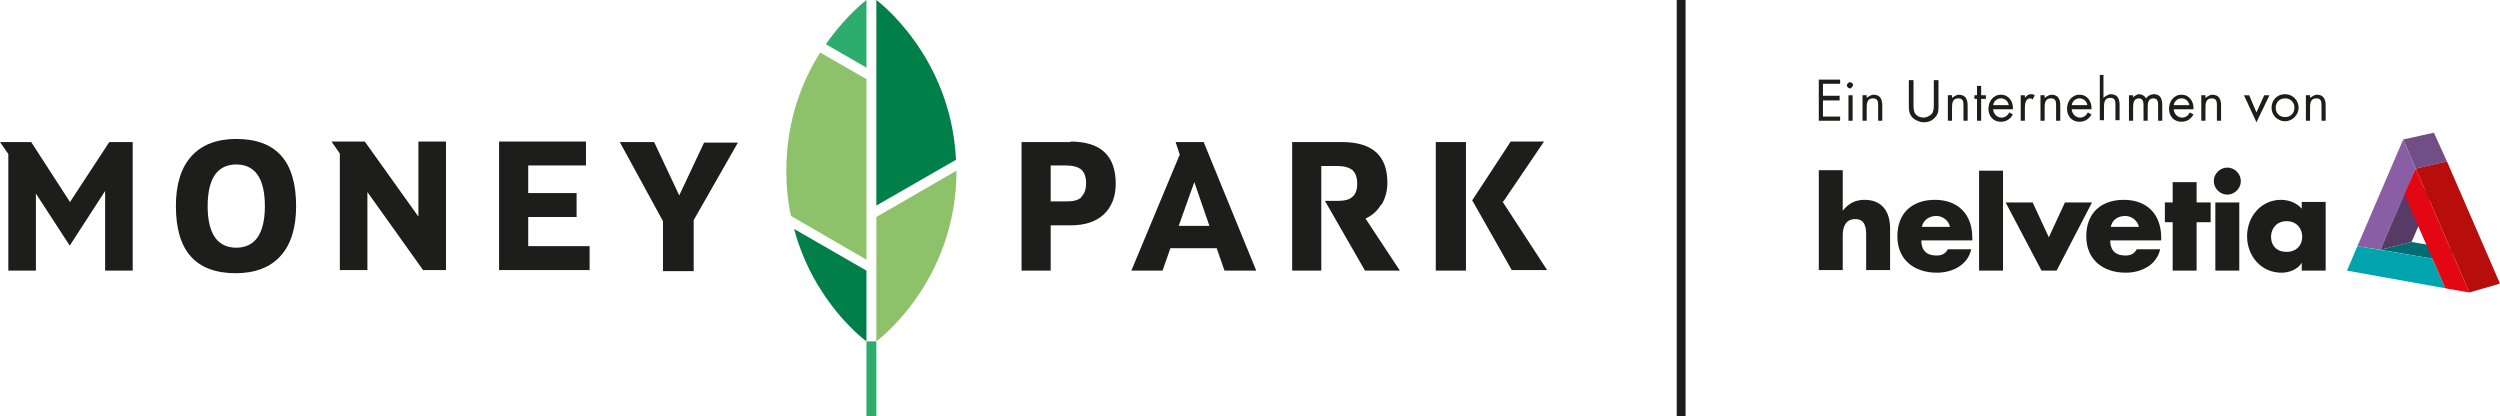 <?xml version="1.0" encoding="UTF-8"?><svg id="Ebene_1" xmlns="http://www.w3.org/2000/svg" viewBox="0 0 48.04 8"><defs><style>.cls-1{fill:#2cad6e;}.cls-2{fill:#b70e0c;}.cls-3{fill:#573a66;}.cls-4{fill:#1d1d1b;}.cls-5{fill:#006d73;}.cls-6{fill:#007f48;}.cls-7{fill:#00a4af;}.cls-8{fill:#e30613;}.cls-9{fill:#8a5ea4;}.cls-10{fill:#8dc26a;}.cls-11{fill:#724e86;}</style></defs><path class="cls-6" d="M18.37,3.06C18.27,1.05,16.84,0,16.84,0v3.95l1.53-.88h0Z"/><path class="cls-10" d="M16.84,4.16v2.4s1.54-1.13,1.54-3.28l-1.54.89h0Z"/><path class="cls-6" d="M15.26,4.4c.38,1.43,1.39,2.16,1.39,2.16v-1.36l-1.39-.8h0Z"/><path class="cls-1" d="M16.65,1.31V0s-.39.29-.78.85l.78.45h0Z"/><path class="cls-10" d="M16.65,4.98V1.52l-.89-.51c-.34.54-.65,1.3-.65,2.27,0,.31.03.6.09.87l1.45.84h0Z"/><polygon class="cls-1" points="16.84 8 16.65 8 16.65 6.56 16.84 6.56 16.84 8 16.84 8"/><path class="cls-4" d="M22.65,4.34l.3-.84.29.84h-.59ZM22.59,2.73l.08.24-.93,2.23h.6l.15-.43h.89l.15.43h.61l-1.01-2.47h-.55ZM26.55,3.93c.07-.12.11-.26.11-.42,0-.52-.29-.78-.87-.78h-.96v2.47h.56v-2.01h.31c.13,0,.23.03.29.08.06.06.09.14.09.26s-.03.2-.09.25c-.06.06-.16.08-.29.08h-.24l.77,1.34h.67l-.66-1c.13-.06.23-.15.3-.27h0ZM27.59,5.2h.58v-2.47h-.58v2.47h0ZM28.89,3.87l.78-1.15h-.64l-.74,1.13.76,1.34h.68l-.86-1.32h0ZM20.78,3.79c-.06.06-.16.08-.29.08h-.3v-.69h.3c.13,0,.23.03.29.08.06.06.09.14.09.26s-.03.2-.09.26h0ZM20.57,2.73h-.94v2.47h.56v-.87h.38c.28,0,.49-.07.64-.21.15-.14.23-.34.23-.59,0-.54-.29-.81-.87-.81h0ZM13.05,3.75l-.48-1.02h-.66l.83,1.52v.96h.59v-.98l.85-1.49h-.65l-.48,1.02h0ZM8.06,4.19l-1.05-1.47h-.64l.16.23v2.24h.53v-1.5l1.07,1.5h.44v-2.47h-.53v1.47h0ZM1.35,3.89l-.75-1.16h-.6l.16.23v2.24h.53v-1.48l.65,1,.68-1.05v1.53h.53v-2.47h-.45l-.76,1.16h0ZM4.95,4.56c-.09.13-.23.2-.41.2s-.32-.07-.41-.2c-.09-.13-.14-.33-.14-.6s.05-.47.14-.6c.09-.13.23-.2.41-.2s.32.07.41.2c.09.13.14.33.14.6s-.05.47-.14.6h0ZM4.54,2.67c-.37,0-.66.11-.86.33-.2.22-.3.54-.3.96,0,.86.38,1.29,1.15,1.29.37,0,.66-.11.86-.33.2-.22.3-.54.3-.96,0-.86-.38-1.29-1.15-1.29h0ZM10.15,4.17h.93v-.46h-.93v-.53h1.11v-.46h-1.67v2.47h1.74v-.46h-1.18v-.57h0Z"/><path class="cls-4" d="M35.41,3.28v.77h0c.11-.14.24-.21.42-.21.33,0,.49.22.49.55v.8h-.46v-.67c0-.15-.02-.31-.21-.31s-.24.16-.24.31v.67h-.46v-1.92s.46,0,.46,0Z"/><path class="cls-4" d="M37.47,4.36c-.02-.12-.14-.21-.26-.21-.13,0-.25.07-.28.21h.54ZM37.9,4.62h-.98c0,.19.1.29.29.29.1,0,.17-.03.22-.12h.45c-.07.31-.37.45-.66.45-.43,0-.76-.24-.76-.7s.3-.7.72-.7c.45,0,.72.28.72.73v.05h0Z"/><polygon class="cls-4" points="38.49 5.2 38.03 5.2 38.03 3.28 38.49 3.28 38.49 5.2 38.49 5.2"/><polygon class="cls-4" points="39.37 4.56 39.68 3.89 40.2 3.89 39.52 5.2 39.23 5.2 38.54 3.89 39.06 3.89 39.37 4.56 39.37 4.56"/><path class="cls-4" d="M41.1,4.36c-.02-.12-.14-.21-.26-.21-.14,0-.25.07-.28.21h.54,0ZM41.53,4.62h-.98c0,.19.1.29.29.29.1,0,.17-.03.22-.12h.45c-.07.31-.37.45-.66.45-.43,0-.76-.24-.76-.7s.3-.7.72-.7c.45,0,.72.28.72.73v.05h0Z"/><polygon class="cls-4" points="42.21 5.2 41.75 5.2 41.75 4.27 41.6 4.27 41.6 3.89 41.75 3.89 41.75 3.5 42.21 3.5 42.21 3.89 42.48 3.89 42.48 4.27 42.21 4.27 42.21 5.2 42.21 5.2"/><path class="cls-4" d="M43.03,5.2h-.46v-1.31h.46v1.31h0ZM43.06,3.48c0,.14-.12.26-.26.26s-.26-.12-.26-.26.12-.26.26-.26.26.12.26.26h0Z"/><path class="cls-4" d="M43.64,4.55c0,.17.11.29.3.29s.3-.13.3-.29-.11-.3-.3-.3-.3.14-.3.3h0ZM44.69,5.2h-.46v-.15h0c-.08.13-.24.19-.39.19-.39,0-.66-.32-.66-.7s.27-.7.65-.7c.15,0,.31.06.4.17v-.13h.46v1.31h0Z"/><polygon class="cls-3" points="46.34 4.65 45.74 4.8 46.2 3.73 46.8 3.59 46.34 4.65 46.34 4.65"/><polygon class="cls-11" points="46.18 2.68 46.77 2.55 47.02 3.1 46.42 3.24 46.18 2.68 46.18 2.68"/><polygon class="cls-9" points="45.3 4.73 46.18 2.68 46.42 3.24 45.74 4.8 45.3 4.73 45.3 4.73"/><polygon class="cls-5" points="45.74 4.8 46.34 4.65 47.33 4.82 46.74 4.97 45.74 4.8 45.74 4.8"/><polygon class="cls-7" points="46.99 5.54 45.1 5.2 45.3 4.73 46.74 4.97 46.99 5.54 46.99 5.54"/><polygon class="cls-2" points="46.42 3.24 47.02 3.1 48.04 5.45 47.45 5.62 46.42 3.24 46.42 3.24"/><polygon class="cls-8" points="46.2 3.73 46.42 3.24 47.45 5.62 46.99 5.54 46.2 3.73 46.2 3.73"/><polygon class="cls-4" points="34.95 1.53 35.36 1.53 35.36 1.61 35.03 1.61 35.03 1.84 35.35 1.84 35.35 1.93 35.03 1.93 35.03 2.24 35.36 2.24 35.36 2.32 34.95 2.32 34.95 1.53 34.95 1.53"/><path class="cls-4" d="M35.6,2.32h-.08v-.49h.08v.49h0ZM35.61,1.64s-.03.06-.06.06-.06-.03-.06-.06.03-.06.06-.06.06.03.06.06h0Z"/><path class="cls-4" d="M35.86,1.89h0s.08-.07.14-.07c.14,0,.17.1.17.21v.29h-.08v-.28c0-.08,0-.15-.1-.15-.12,0-.12.11-.12.2v.23h-.08v-.49h.08v.06h0Z"/><path class="cls-4" d="M36.77,2c0,.06,0,.13.03.18.03.05.1.08.16.08s.12-.03.16-.07c.04-.05.04-.12.04-.18v-.47h.09v.5c0,.09,0,.15-.07.22-.05.06-.13.09-.21.09-.07,0-.15-.03-.21-.08-.07-.07-.08-.14-.08-.23v-.5h.09v.47h0Z"/><path class="cls-4" d="M37.5,1.89h0s.08-.07.14-.07c.14,0,.17.1.17.21v.29h-.08v-.28c0-.08,0-.15-.1-.15-.12,0-.12.11-.12.2v.23h-.08v-.49h.08v.06h0Z"/><polygon class="cls-4" points="38.07 2.32 37.99 2.32 37.99 1.9 37.94 1.9 37.94 1.83 37.99 1.83 37.99 1.65 38.07 1.65 38.07 1.83 38.16 1.83 38.16 1.9 38.07 1.9 38.07 2.32 38.07 2.32"/><path class="cls-4" d="M38.6,2.02c-.01-.07-.07-.13-.15-.13s-.14.06-.15.13h.3ZM38.3,2.09c0,.09.07.17.16.17.07,0,.12-.04.15-.1l.07.04c-.05.09-.13.14-.23.14-.15,0-.24-.11-.24-.25s.09-.27.24-.27.24.13.23.28c0,0-.39,0-.39,0Z"/><path class="cls-4" d="M38.91,1.88h0s.05-.07.11-.07c.03,0,.05,0,.08.02l-.04.08s-.03-.02-.05-.02c-.09,0-.1.12-.1.18v.25h-.08v-.49h.08v.05h0Z"/><path class="cls-4" d="M39.28,1.89h0s.08-.07.14-.07c.14,0,.17.1.17.21v.29h-.08v-.28c0-.08,0-.15-.1-.15-.12,0-.12.11-.12.2v.23h-.08v-.49h.08v.06h0Z"/><path class="cls-4" d="M40.11,2.02c-.01-.07-.07-.13-.15-.13s-.14.06-.15.13c0,0,.3,0,.3,0ZM39.81,2.09c0,.09.07.17.16.17.07,0,.12-.04.15-.1l.07.04c-.05.09-.13.14-.23.14-.15,0-.24-.11-.24-.25s.09-.27.24-.27.24.13.23.28h-.39,0Z"/><path class="cls-4" d="M40.42,1.45v.43h0s.08-.07.14-.07c.14,0,.17.1.17.21v.29h-.08v-.28c0-.08,0-.15-.1-.15-.12,0-.12.11-.12.2v.23h-.08v-.87h.08,0Z"/><path class="cls-4" d="M40.98,1.88h0s.07-.07.12-.07c.06,0,.11.03.14.08.03-.05.09-.08.15-.08.13,0,.16.1.16.21v.3h-.08v-.29c0-.06,0-.14-.09-.14-.1,0-.11.09-.11.17v.26h-.08v-.28c0-.06,0-.15-.09-.15-.1,0-.11.1-.11.17v.26h-.08v-.49h.08v.05h0Z"/><path class="cls-4" d="M42.07,2.02c-.01-.07-.07-.13-.15-.13s-.14.06-.15.13h.3ZM41.77,2.09c0,.09.07.17.16.17.07,0,.12-.04.15-.1l.07.04c-.05.09-.13.14-.23.14-.15,0-.24-.11-.24-.25s.09-.27.24-.27.24.13.23.28h-.39,0Z"/><path class="cls-4" d="M42.37,1.89h0s.08-.07.14-.07c.14,0,.17.1.17.21v.29h-.08v-.28c0-.08,0-.15-.1-.15-.12,0-.12.11-.12.2v.23h-.08v-.49h.08v.06h0Z"/><polygon class="cls-4" points="43.36 2.16 43.51 1.83 43.61 1.83 43.36 2.35 43.12 1.83 43.22 1.83 43.36 2.16 43.36 2.16"/><path class="cls-4" d="M43.73,2.07c0,.1.07.18.18.18s.18-.08.18-.18-.07-.18-.18-.18-.18.08-.18.18h0ZM43.65,2.07c0-.15.11-.26.26-.26s.26.12.26.26-.12.26-.26.26-.26-.11-.26-.26h0Z"/><path class="cls-4" d="M44.38,1.89h0s.08-.07.14-.07c.14,0,.17.1.17.21v.29h-.08v-.28c0-.08,0-.15-.1-.15-.12,0-.12.11-.12.2v.23h-.08v-.49h.08v.06h0Z"/><polygon class="cls-4" points="32.39 8 32.22 8 32.22 0 32.39 0 32.39 8 32.39 8"/></svg>